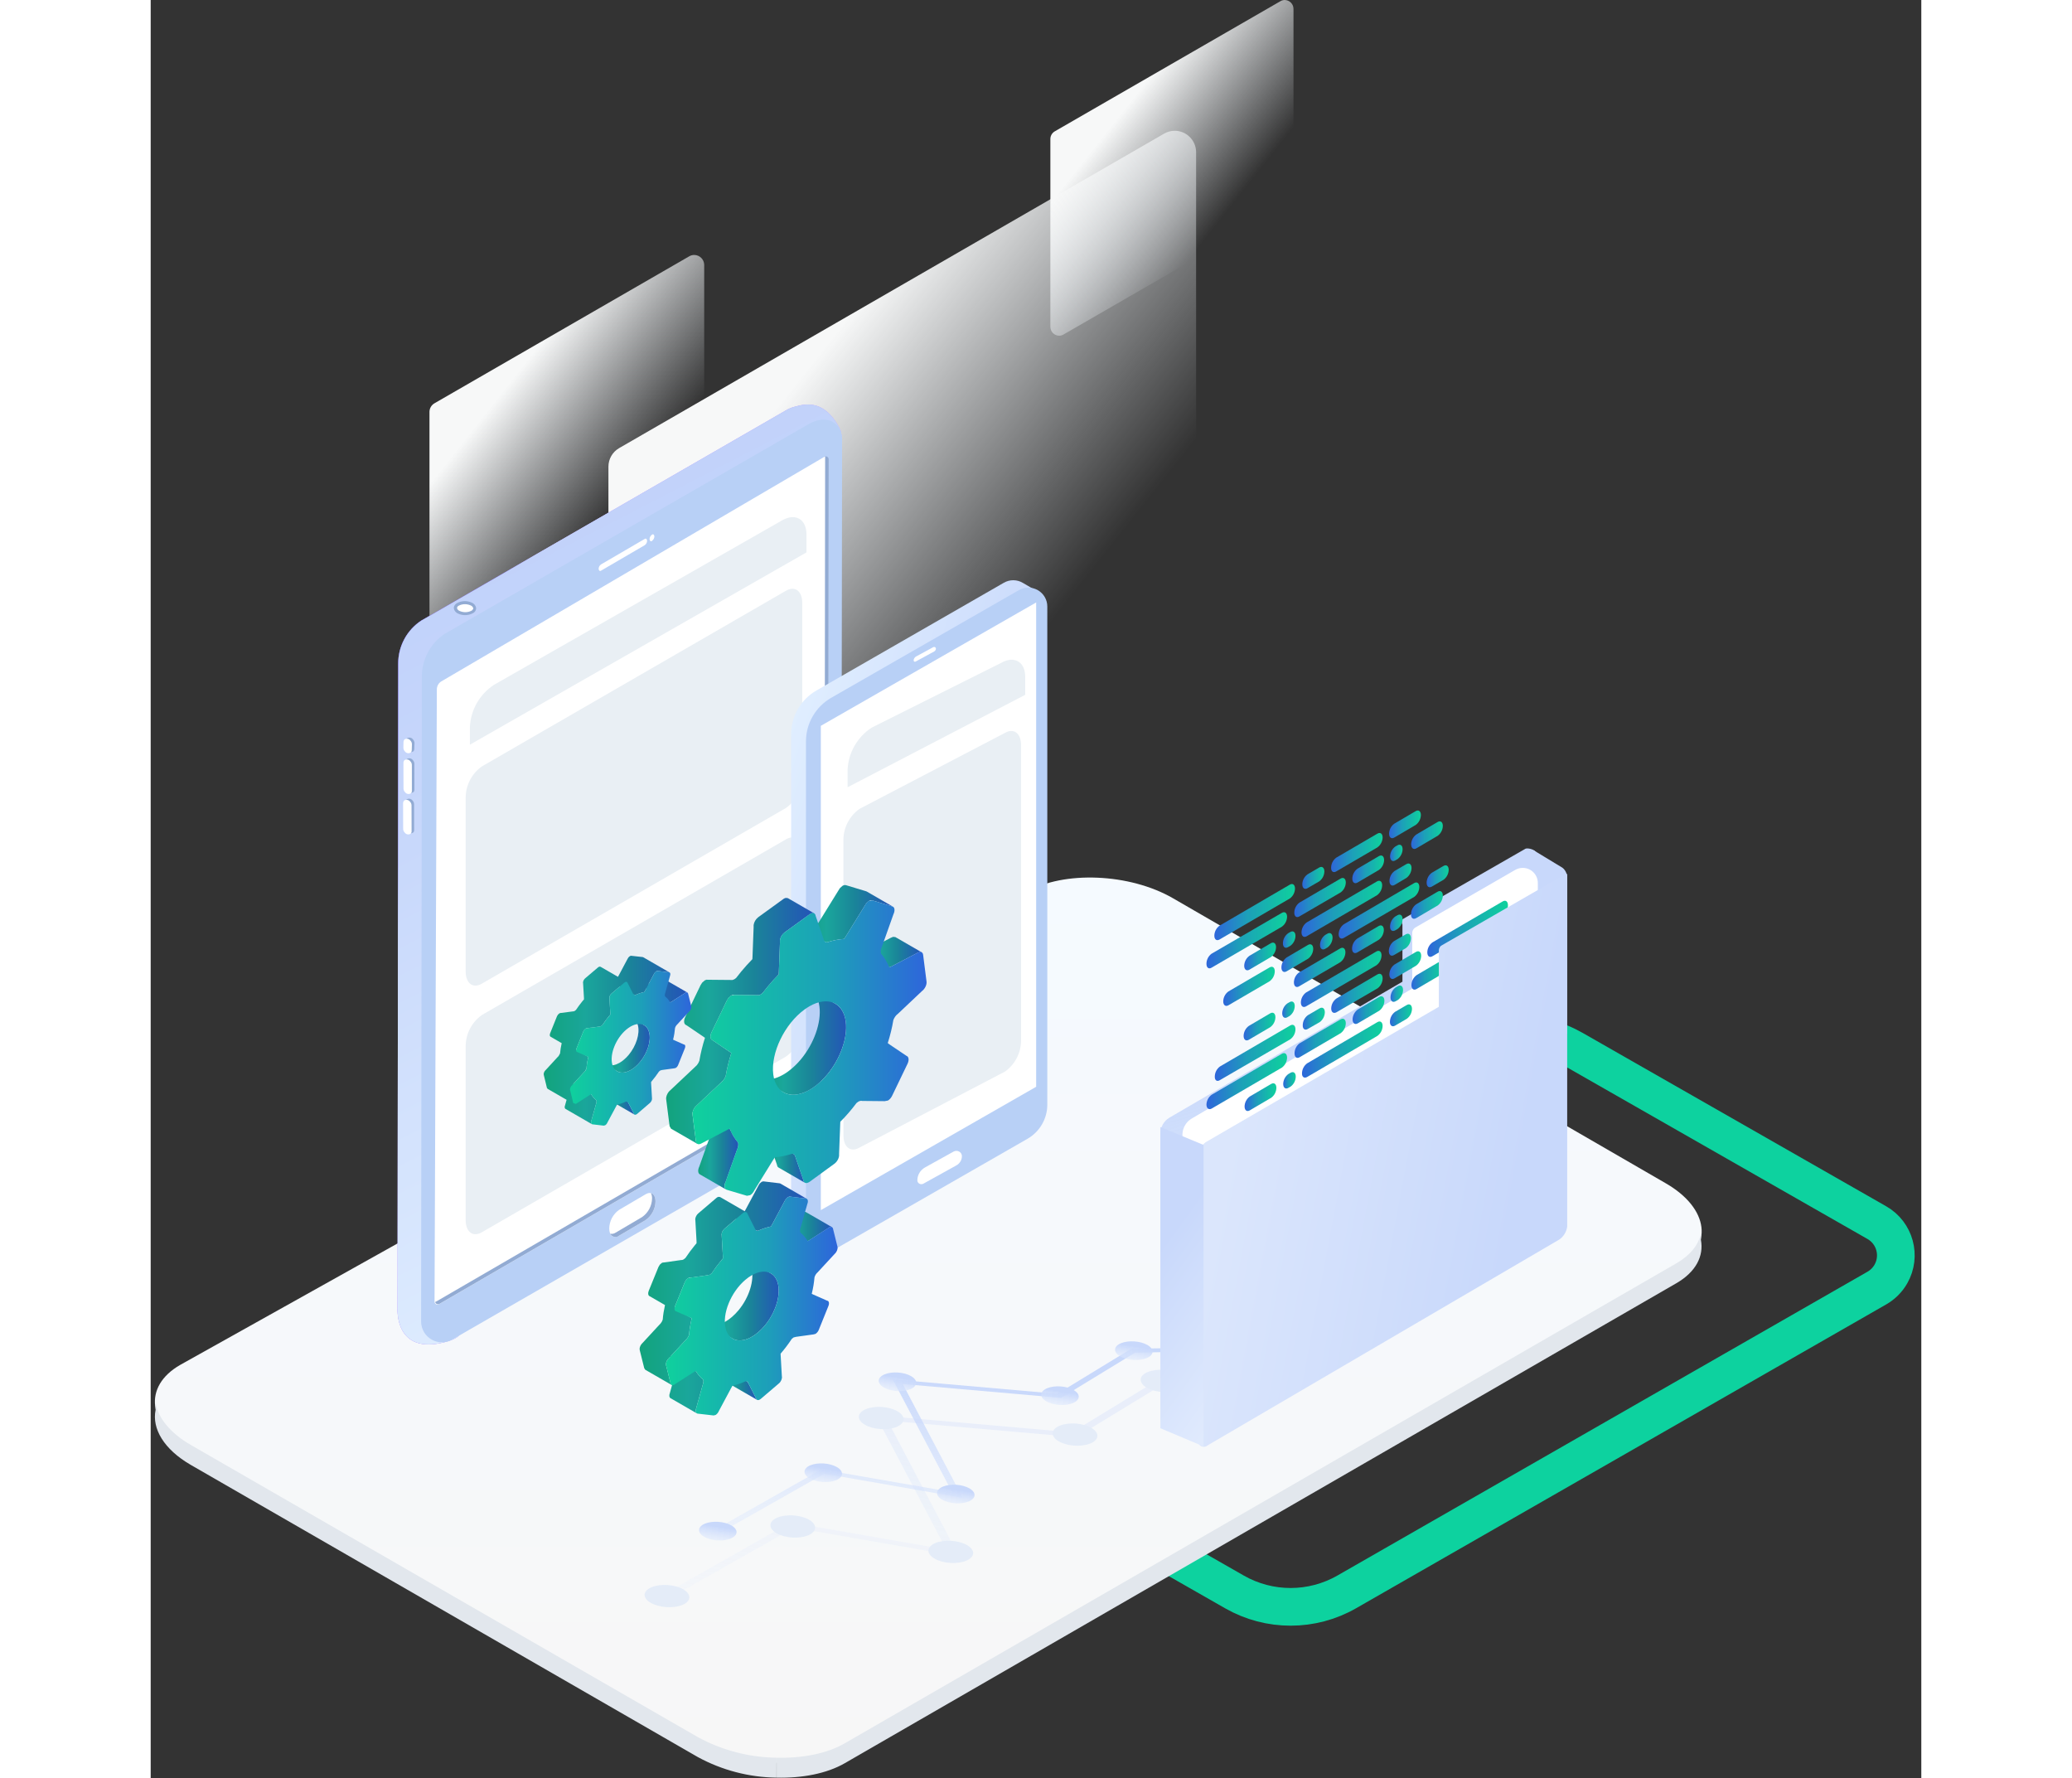 <?xml version="1.0" encoding="UTF-8"?>
<svg width="275px" height="236px" viewBox="0 0 235 236" version="1.1" xmlns="http://www.w3.org/2000/svg" xmlns:xlink="http://www.w3.org/1999/xlink">
    <rect x="0" y="0" width="235" height="236" fill="#333333" stroke="none"/>
    <!-- Generator: sketchtool 52.2 (67145) - http://www.bohemiancoding.com/sketch -->
    <title>BD76F08E-C071-49DC-B62E-4536B72B26DF</title>
    <desc>Created with sketchtool.</desc>
    <defs>
        <linearGradient x1="50%" y1="0%" x2="50%" y2="100%" id="linearGradient-1">
            <stop stop-color="#F5FAFF" offset="0%"></stop>
            <stop stop-color="#F7F7F7" offset="100%"></stop>
        </linearGradient>
        <linearGradient x1="65.948%" y1="69.123%" x2="31.553%" y2="31.632%" id="linearGradient-2">
            <stop stop-color="#F5FAFF" stop-opacity="0" offset="0%"></stop>
            <stop stop-color="#F7F8F8" offset="100%"></stop>
        </linearGradient>
        <linearGradient x1="43.254%" y1="49.995%" x2="37.194%" y2="49.995%" id="linearGradient-3">
            <stop stop-color="#A688FF" offset="0%"></stop>
            <stop stop-color="#C0ABFF" offset="100%"></stop>
        </linearGradient>
        <linearGradient x1="60.668%" y1="80.678%" x2="59.415%" y2="76.813%" id="linearGradient-4">
            <stop stop-color="#3300BF" offset="0%"></stop>
            <stop stop-color="#C0ABFF" offset="100%"></stop>
        </linearGradient>
        <linearGradient x1="90.822%" y1="-6.212%" x2="-9.034%" y2="80.325%" id="linearGradient-5">
            <stop stop-color="#E4F2FF" offset="0%"></stop>
            <stop stop-color="#E1EFFF" offset="6%"></stop>
            <stop stop-color="#C7D7FB" offset="65%"></stop>
            <stop stop-color="#BDCEFA" offset="100%"></stop>
        </linearGradient>
        <linearGradient x1="48%" y1="100%" x2="48%" y2="0%" id="linearGradient-6">
            <stop stop-color="#F47F31" offset="0%"></stop>
            <stop stop-color="#EDBB33" offset="59%"></stop>
            <stop stop-color="#E8E834" offset="100%"></stop>
        </linearGradient>
        <linearGradient x1="0%" y1="50%" x2="100%" y2="50%" id="linearGradient-7">
            <stop stop-color="#F47F31" offset="0%"></stop>
            <stop stop-color="#EDBB33" offset="59%"></stop>
            <stop stop-color="#E8E834" offset="100%"></stop>
        </linearGradient>
        <linearGradient x1="100%" y1="50%" x2="0%" y2="50%" id="linearGradient-8">
            <stop stop-color="#2453B8" offset="0%"></stop>
            <stop stop-color="#1A8499" offset="40.681%"></stop>
            <stop stop-color="#1AA69B" offset="70.672%"></stop>
            <stop stop-color="#12A37C" offset="100%"></stop>
        </linearGradient>
        <linearGradient x1="100%" y1="50%" x2="0%" y2="50%" id="linearGradient-9">
            <stop stop-color="#2E65DB" offset="0%"></stop>
            <stop stop-color="#1D9FB9" offset="40.681%"></stop>
            <stop stop-color="#15B8AB" offset="70.672%"></stop>
            <stop stop-color="#0FD19D" offset="100%"></stop>
        </linearGradient>
        <linearGradient x1="-7.749%" y1="164.832%" x2="18.775%" y2="22.485%" id="linearGradient-10">
            <stop stop-color="#F5FAFF" stop-opacity="0" offset="0%"></stop>
            <stop stop-color="#C8D8FB" offset="100%"></stop>
        </linearGradient>
        <linearGradient x1="91.534%" y1="48.731%" x2="17.737%" y2="70.305%" id="linearGradient-11">
            <stop stop-color="#DBE6FC" offset="0%"></stop>
            <stop stop-color="#C8D8FB" offset="100%"></stop>
        </linearGradient>
        <linearGradient x1="-7.749%" y1="164.832%" x2="18.775%" y2="22.485%" id="linearGradient-12">
            <stop stop-color="#F5FAFF" offset="0%"></stop>
            <stop stop-color="#C8D8FB" offset="100%"></stop>
        </linearGradient>
    </defs>
    <g id="Page-1" stroke="none" stroke-width="1" fill="none" fill-rule="evenodd">
        <g id="Homepage-MVP-EXTENDED" transform="translate(-565, -618)">
            <g id="mobile-development" transform="translate(558, 618)">
                <g id="shape" transform="translate(103, 135)" fill-rule="nonzero" stroke="#0DD29F" stroke-width="5">
                    <path d="M133.105,44.596 L62.748,4.268 C58.135,1.624 52.466,1.619 47.849,4.257 L7.589,27.251 C5.191,28.621 4.358,31.675 5.727,34.073 C6.169,34.847 6.81,35.488 7.583,35.931 L77.941,76.251 C82.554,78.894 88.22,78.898 92.837,76.263 L133.097,53.276 C135.495,51.907 136.33,48.853 134.96,46.455 C134.518,45.681 133.878,45.039 133.105,44.596 Z" id="Shape-Copy" transform="translate(70.344, 40.258) scale(-1, 1) translate(-70.344, -40.258) "></path>
                </g>
                <g id="podkladka" transform="translate(7, 116)" fill-rule="nonzero">
                    <path d="M202.496,52.307 L92.118,116.002 C87.147,118.879 78.375,118.514 72.632,115.194 L5.312,76.402 C-0.431,73.082 -1.058,67.991 3.913,65.131 L116.194,2.394 C121.165,-0.482 129.937,-0.118 135.68,3.202 L201.096,41.036 C206.84,44.361 207.467,49.43 202.496,52.307 Z" id="Shape" fill="url(#linearGradient-1)"></path>
                    <path d="M205.75,48.542 C206.147,50.684 205.089,52.787 202.492,54.29 L92.114,117.991 C89.724,119.37 86.432,119.987 83.073,119.903 L83.073,117.258 C86.46,117.342 89.729,116.731 92.119,115.346 L202.492,51.65 C204.373,50.563 205.447,49.166 205.755,47.664 L205.75,48.542 Z M72.633,114.533 C75.839,116.276 79.42,117.211 83.068,117.258 L83.062,119.903 C79.415,119.856 75.834,118.921 72.628,117.178 L5.314,78.396 C1.737,76.322 0.147,73.58 0.651,71.107 L0.656,70.228 C1.015,72.179 2.577,74.164 5.314,75.746 L72.633,114.533 Z" id="Combined-Shape" fill="#E2E7ED"></path>
                </g>
                <g id="BG" transform="translate(44, 0)" fill="url(#linearGradient-2)" fill-rule="nonzero">
                    <path d="M1.33,84.081 C0.594,84.078 -6.48952689e-06,83.481 0,82.747 L0,54.641 C0.01,54.178 0.261,53.753 0.662,53.52 L34.478,34.013 C34.678,33.896 34.907,33.834 35.14,33.834 C35.857,33.84 36.442,34.412 36.463,35.129 L36.463,63.24 C36.454,63.703 36.203,64.128 35.801,64.361 L1.991,83.896 C1.791,84.015 1.563,84.079 1.33,84.081 Z" id="Shape"></path>
                    <path d="M26.596,124.888 C25.026,124.885 23.755,123.614 23.752,122.046 L23.752,61.923 C23.753,60.91 24.294,59.975 25.171,59.467 L97.492,17.741 C97.921,17.489 98.408,17.356 98.906,17.354 C100.469,17.357 101.737,18.618 101.75,20.179 L101.75,80.32 C101.748,81.332 101.208,82.267 100.33,82.775 L28.01,124.501 C27.581,124.753 27.093,124.886 26.596,124.888 Z" id="Shape"></path>
                    <path d="M83.585,44.552 C82.936,44.549 82.41,44.023 82.407,43.374 L82.407,18.464 C82.401,18.049 82.614,17.661 82.968,17.444 L112.936,0.163 C113.106,0.061 113.299,0.006 113.497,0 C114.146,0.003 114.672,0.528 114.675,1.177 L114.675,26.087 C114.681,26.503 114.468,26.89 114.114,27.108 L84.146,44.395 C83.976,44.494 83.783,44.548 83.585,44.552 Z" id="Shape"></path>
                </g>
                <g id="tablet" transform="translate(0, 37)" fill-rule="nonzero">
                    <g id="_9" transform="translate(68.943, 79.432) rotate(-240) translate(-68.943, -79.432) translate(1.443, 38.932)">
                        <g transform="translate(0, 0)">
                            <g id="_grupa_5">
                                <path d="M132.333,29.47 C129.768,26.875 129.684,29.201 130.187,32.017 L83.156,4.79 C81.071,3.745 78.6,3.821 76.583,4.991 L7.587,44.693 C4.791,43.415 2.225,43 1.073,44.875 C-1.018,48.284 0.396,50.135 1.584,51.282 C1.894,51.619 2.258,51.902 2.661,52.12 L2.72,52.156 L51.011,80.087 C53.063,81.112 55.494,81.035 57.477,79.881 L131.609,37.178 C131.609,37.178 137.248,34.441 132.333,29.47 Z" id="_ścieżka_3" fill="url(#linearGradient-3)"></path>
                                <path d="M132.333,29.47 C129.768,26.875 129.684,29.201 130.187,32.017 L83.156,4.79 C81.071,3.745 78.6,3.821 76.583,4.991 L7.587,44.693 C4.791,43.415 2.225,43 1.073,44.875 C-1.018,48.284 0.396,50.135 1.584,51.282 C1.894,51.619 2.258,51.902 2.661,52.12 L2.72,52.156 L51.011,80.087 C53.063,81.112 55.494,81.035 57.477,79.881 L131.609,37.178 C131.609,37.178 137.248,34.441 132.333,29.47 Z" id="_ścieżka_4" fill="url(#linearGradient-4)" opacity="0.8" style="mix-blend-mode: multiply;"></path>
                                <path d="M132.333,29.47 C129.768,26.875 129.684,29.201 130.187,32.017 L83.156,4.79 C81.071,3.745 78.6,3.821 76.583,4.991 L7.587,44.693 C4.791,43.415 2.225,43 1.073,44.875 C-1.018,48.284 0.396,50.135 1.584,51.282 C1.894,51.619 2.258,51.902 2.661,52.12 L2.72,52.156 L51.011,80.087 C53.063,81.112 55.494,81.035 57.477,79.881 L131.609,37.178 C131.609,37.178 137.248,34.441 132.333,29.47 Z" id="_ścieżka_5" fill="url(#linearGradient-5)"></path>
                                <path d="M2.122,43.811 L76.567,0.981 C78.584,-0.19 81.056,-0.265 83.141,0.779 L131.45,28.742 C132.343,29.203 132.915,30.111 132.946,31.114 C132.978,32.117 132.463,33.059 131.601,33.575 L57.418,76.29 C55.435,77.444 53.003,77.521 50.951,76.496 L2.669,48.565 C0.293,47.153 0.432,44.938 2.122,43.811 Z" id="_ścieżka_6" fill="#B8D0F6"></path>
                                <path d="M5.48,44.641 L56.697,73.763 C57.074,73.95 57.521,73.935 57.885,73.723 L128.37,33.381 C128.509,33.313 128.596,33.17 128.592,33.015 C128.588,32.86 128.493,32.722 128.35,32.661 L77.173,3.275 C76.833,3.103 76.429,3.115 76.1,3.306 L5.457,43.981 C5.348,44.058 5.285,44.184 5.29,44.318 C5.295,44.451 5.366,44.572 5.48,44.641 Z" id="_ścieżka_7" fill="#FFFFFF"></path>
                                <path d="M5.405,44.515 L76.052,3.844 C76.382,3.653 76.786,3.641 77.126,3.813 L128.271,33.183 C128.316,33.207 128.356,33.239 128.389,33.278 C128.486,33.187 128.53,33.055 128.508,32.924 C128.485,32.794 128.4,32.683 128.279,32.63 L77.13,3.259 C76.79,3.087 76.386,3.099 76.056,3.291 L5.413,43.961 C5.316,44.026 5.252,44.13 5.239,44.246 C5.226,44.362 5.265,44.478 5.346,44.562 C5.364,44.544 5.384,44.529 5.405,44.515 Z" id="_ścieżka_8" fill="#92ABD3"></path>
                                <g id="_grupa_6" transform="translate(25.343, 58.536)" fill="#FFFFFF">
                                    <path d="M0.499,0.736 L0.467,0.736 C0.297,0.641 0.321,0.471 0.515,0.34 C0.717,0.227 0.961,0.217 1.172,0.312 L1.204,0.312 C1.374,0.407 1.35,0.577 1.156,0.708 C0.954,0.821 0.71,0.831 0.499,0.736 Z" id="_ścieżka_9"></path>
                                    <path d="M7.29,4.62 L1.449,1.281 C1.279,1.187 1.303,1.016 1.497,0.886 C1.699,0.773 1.943,0.763 2.154,0.858 L7.995,4.196 C8.165,4.291 8.141,4.461 7.947,4.592 C7.745,4.705 7.501,4.715 7.29,4.62 Z" id="_ścieżka_10"></path>
                                </g>
                                <g id="_grupa_7" transform="translate(101.372, 13.843)">
                                    <path d="M4.241,4.41 L0.649,2.373 C-0.063,1.958 0.032,1.238 0.859,0.767 C1.715,0.298 2.743,0.26 3.631,0.664 L7.223,2.697 C7.935,3.113 7.84,3.833 7.013,4.303 C6.157,4.773 5.13,4.813 4.241,4.41 Z" id="_ścieżka_11" fill="#FFFFFF"></path>
                                    <path d="M0.733,1.368 C1.589,0.9 2.616,0.862 3.504,1.266 L7.096,3.299 C7.313,3.408 7.478,3.601 7.551,3.833 C7.686,3.645 7.727,3.407 7.662,3.186 C7.597,2.965 7.433,2.786 7.219,2.701 L3.627,0.668 C2.739,0.264 1.711,0.302 0.855,0.771 C0.325,1.076 0.095,1.479 0.19,1.843 C0.332,1.645 0.518,1.483 0.733,1.368 Z" id="_ścieżka_12" fill="#92ABD3"></path>
                                </g>
                                <g id="_grupa_8" transform="translate(64.941, 66.841)">
                                    <g id="_grupa_9" transform="translate(2.376, 2.373)">
                                        <path d="M3.908,0.376 C3.813,0.35 3.711,0.362 3.623,0.407 L0.598,2.163 C0.439,2.26 0.324,2.415 0.277,2.595 C0.156,2.875 0.278,3.202 0.554,3.334 C0.647,3.359 0.746,3.349 0.832,3.306 L0.859,3.306 L3.825,1.582 C4.004,1.49 4.135,1.326 4.186,1.131 C4.317,0.846 4.193,0.508 3.908,0.376 Z" id="_ścieżka_13" fill="#92ABD3"></path>
                                        <path d="M4.209,0.593 C4.114,0.568 4.012,0.579 3.924,0.625 L0.899,2.373 C0.74,2.47 0.625,2.625 0.578,2.804 C0.457,3.085 0.579,3.412 0.855,3.544 C0.948,3.568 1.047,3.559 1.133,3.516 L1.16,3.516 L4.126,1.792 C4.305,1.7 4.436,1.536 4.486,1.341 C4.613,1.058 4.49,0.726 4.209,0.593 Z" id="_ścieżka_14" fill="#FFFFFF"></path>
                                    </g>
                                    <g id="_grupa_10" transform="translate(7.128, 0)">
                                        <path d="M3.821,0.099 C3.726,0.073 3.624,0.085 3.536,0.131 L0.511,1.887 C0.352,1.984 0.237,2.138 0.19,2.318 C0.069,2.599 0.191,2.925 0.467,3.057 C0.56,3.082 0.658,3.072 0.744,3.03 L0.772,3.03 L3.738,1.305 C3.917,1.213 4.048,1.049 4.098,0.854 C4.23,0.569 4.106,0.231 3.821,0.099 Z" id="_ścieżka_15" fill="#92ABD3"></path>
                                        <path d="M4.122,0.316 C4.027,0.291 3.925,0.302 3.837,0.348 L0.812,2.104 C0.653,2.201 0.538,2.356 0.491,2.535 C0.37,2.816 0.492,3.143 0.768,3.275 C0.861,3.299 0.959,3.29 1.045,3.247 L1.073,3.247 L4.039,1.523 C4.218,1.431 4.349,1.267 4.399,1.072 C4.531,0.787 4.407,0.449 4.122,0.316 Z" id="_ścieżka_16" fill="#FFFFFF"></path>
                                    </g>
                                    <g id="_grupa_11" transform="translate(0, 5.142)">
                                        <path d="M1.608,0.328 C1.512,0.303 1.41,0.314 1.323,0.36 L0.586,0.755 C0.427,0.852 0.313,1.007 0.265,1.187 C0.144,1.467 0.266,1.794 0.542,1.926 C0.635,1.951 0.734,1.941 0.82,1.898 L0.847,1.898 L1.525,1.523 C1.704,1.431 1.835,1.267 1.885,1.072 C2.009,0.79 1.886,0.461 1.608,0.328 Z" id="_ścieżka_17" fill="#92ABD3"></path>
                                        <path d="M1.909,0.546 C1.813,0.52 1.711,0.532 1.624,0.577 L0.887,0.973 C0.728,1.07 0.613,1.224 0.566,1.404 C0.445,1.685 0.567,2.012 0.843,2.144 C0.936,2.168 1.035,2.158 1.121,2.116 L1.148,2.116 L1.825,1.74 C2.005,1.648 2.136,1.484 2.186,1.289 C2.31,1.007 2.187,0.678 1.909,0.546 Z" id="_ścieżka_18" fill="#FFFFFF"></path>
                                    </g>
                                </g>
                            </g>
                            <g id="_grupa_12" transform="translate(45.538, 74.356)">
                                <path d="M2.012,1.93 C2.071,2.543 1.723,2.86 1.22,2.638 C0.671,2.318 0.307,1.758 0.238,1.127 C0.178,0.514 0.527,0.198 1.03,0.419 C1.578,0.739 1.942,1.299 2.012,1.93 Z" id="_ścieżka_19" fill="#FFFFFF"></path>
                                <g id="_grupa_13" fill="#92ABD3">
                                    <path d="M1.584,2.907 C1.436,2.915 1.289,2.885 1.156,2.82 C0.541,2.472 0.131,1.849 0.055,1.147 C-0.007,0.819 0.111,0.483 0.364,0.265 C0.59,0.119 0.877,0.108 1.113,0.237 C1.728,0.586 2.137,1.208 2.214,1.91 C2.276,2.238 2.158,2.575 1.905,2.792 C1.811,2.86 1.699,2.899 1.584,2.907 Z M0.713,0.534 C0.67,0.536 0.629,0.55 0.594,0.573 C0.463,0.712 0.41,0.906 0.451,1.092 C0.515,1.651 0.835,2.15 1.319,2.44 C1.427,2.5 1.559,2.5 1.667,2.44 C1.798,2.302 1.851,2.108 1.81,1.922 C1.746,1.363 1.425,0.864 0.942,0.573 C0.869,0.546 0.79,0.537 0.713,0.546 L0.713,0.534 Z" id="_ścieżka_złożona_"></path>
                                </g>
                            </g>
                        </g>
                    </g>
                    <path d="M94.035,36.307 L94.035,33.921 C94.035,31.874 92.547,31.042 90.784,32.065 L52.58,53.87 C50.667,55.121 49.473,57.2 49.366,59.467 L49.366,61.823 L94.035,36.307 Z" id="Shape" fill="#E9EFF4"></path>
                    <path d="M50.94,93.543 C49.765,94.225 48.805,93.483 48.805,91.925 L48.805,68.785 C48.834,67.166 49.628,65.656 50.947,64.712 L91.332,41.386 C92.507,40.71 93.474,41.438 93.474,42.996 L93.474,66.136 C93.446,67.759 92.648,69.272 91.324,70.217 L50.94,93.543 Z" id="Shape" fill="#E9EFF4"></path>
                    <path d="M50.94,126.534 C49.765,127.216 48.805,126.474 48.805,124.916 L48.805,101.776 C48.834,100.157 49.628,98.647 50.947,97.703 L91.332,74.377 C92.507,73.702 93.474,74.429 93.474,75.987 L93.474,99.127 C93.446,100.75 92.648,102.264 91.324,103.208 L50.94,126.534 Z" id="Shape-Copy-10" fill="#E9EFF4"></path>
                </g>
                <g id="telefon" transform="translate(92, 77)" fill-rule="nonzero">
                    <g id="Group-5">
                        <g id="tel-1" transform="translate(17, 44.5) scale(-1, 1) translate(-17, -44.5) ">
                            <g id="Group" transform="translate(23.159, 38.845)">
                                <polygon id="Shape" fill="url(#linearGradient-6)" points="5.893 3.768 6.183 3.588 6.112 5.476 5.822 5.657"></polygon>
                                <polygon id="Shape" fill="url(#linearGradient-7)" points="0.121 0.291 0.414 0.11 6.183 3.588 5.893 3.768"></polygon>
                                <polygon id="Shape" fill="url(#linearGradient-7)" points="5.893 3.768 5.822 5.657 0.049 2.175 0.121 0.291"></polygon>
                            </g>
                            <path d="M30.633,14.627 L5.775,0.338 C4.984,-0.122 4.002,-0.112 3.221,0.365 L0.986,1.667 L1.93,2.422 L2.016,2.422 C2.016,2.457 2.016,2.488 2.016,2.519 L2.016,68.703 C2.015,70.576 3.015,72.307 4.64,73.247 L29.91,87.78 C30.042,87.854 30.18,87.918 30.322,87.97 L29.933,88.496 L30.517,89 L32.616,87.792 C33.474,87.317 34.005,86.414 34,85.436 L34,20.425 C33.998,18.032 32.715,15.822 30.633,14.627 Z" id="Shape" fill="url(#linearGradient-5)"></path>
                            <path d="M3.84382122e-06,69.603 L3.84382122e-06,3.487 C-0.002,2.592 0.478,1.765 1.258,1.318 C2.038,0.871 2.999,0.872 3.778,1.32 L28.664,15.591 C30.75,16.788 32.033,19.001 32.029,21.394 L32.029,86.323 C32.018,87.282 31.497,88.164 30.658,88.642 C29.82,89.119 28.79,89.12 27.951,88.644 L2.637,74.129 C1.009,73.194 0.005,71.47 3.84382122e-06,69.603 Z" id="Shape" fill="#B8D0F6"></path>
                            <polygon id="Shape" fill="#FFFFFF" points="1.478 2.95 30.058 19.32 30.058 83.591 1.478 67.222"></polygon>
                            <g id="Group-18" transform="translate(14.811, 43.013) scale(-1, 1) translate(-14.811, -43.013) translate(2.311, 10.012)" fill="#E9EFF4">
                                <path d="M24.381,5.193 L24.381,2.82 C24.381,0.783 22.903,-0.045 21.151,0.974 L4,9.55 C2.099,10.794 0.912,12.863 0.806,15.117 L0.806,17.461 L24.381,5.193 Z" id="Shape"></path>
                                <path d="M2.377,65.282 C1.209,65.961 0.256,65.223 0.256,63.672 L0.249,24.387 C0.277,22.776 1.067,21.274 2.377,20.335 L21.695,10.245 C22.863,9.574 23.824,10.297 23.824,11.847 L23.831,51.133 C23.803,52.747 23.011,54.253 21.695,55.192 L2.377,65.282 Z" id="Shape"></path>
                            </g>
                            <path d="M11.333,76.429 C11.333,76.933 11.612,77.399 12.067,77.652 L16.444,80.079 C16.609,80.172 16.814,80.173 16.98,80.081 C17.146,79.989 17.248,79.818 17.246,79.634 C17.246,78.925 16.852,78.27 16.212,77.915 L12.433,75.818 C12.206,75.692 11.926,75.692 11.699,75.818 C11.472,75.945 11.333,76.178 11.333,76.429 Z" id="Shape" fill="#FFFFFF"></path>
                            <path d="M14.783,9.069 C14.783,9.228 14.872,9.374 15.018,9.454 L17.481,10.795 C17.534,10.825 17.6,10.825 17.653,10.796 C17.707,10.768 17.74,10.714 17.739,10.656 C17.739,10.432 17.612,10.225 17.405,10.114 L15.128,8.877 C15.056,8.84 14.968,8.842 14.898,8.882 C14.827,8.921 14.784,8.992 14.783,9.069 Z" id="Shape" fill="#FFFFFF"></path>
                        </g>
                    </g>
                </g>
                <g id="settings" transform="translate(59, 117)">
                    <g id="Group-15" transform="translate(12.496, 39.761)">
                        <polyline id="Fill-2190" fill="url(#linearGradient-8)" points="14.835 26.813 14.675 26.581 11.179 24.564 11.339 24.794 12.35 26.786 12.49 26.988 15.986 29.007 15.846 28.804 14.835 26.813"></polyline>
                        <polyline id="Fill-2191" fill="url(#linearGradient-8)" points="22.427 4.069 22.211 4.042 22.05 4.106 21.929 4.19 19.469 5.768 19.216 5.925 22.712 7.944 22.965 7.787 25.425 6.207 25.546 6.123 25.707 6.059 25.924 6.086 22.427 4.069"></polyline>
                        <path d="M17.816,12.23 L14.32,10.211 C14.761,10.466 15.094,10.925 15.257,11.576 C15.648,13.181 14.905,15.446 13.537,17.1 C13.262,17.433 12.962,17.74 12.643,18.013 C12.357,18.257 12.07,18.46 11.788,18.623 C11.418,18.835 11.057,18.976 10.712,19.047 C10.161,19.163 9.657,19.099 9.249,18.864 L12.745,20.883 C13.153,21.118 13.657,21.18 14.21,21.066 C14.553,20.993 14.914,20.852 15.284,20.64 C15.566,20.48 15.853,20.276 16.139,20.03 C16.458,19.757 16.758,19.45 17.033,19.119 C18.401,17.463 19.144,15.2 18.753,13.595 C18.59,12.942 18.257,12.485 17.816,12.23" id="Fill-2192" fill="url(#linearGradient-8)"></path>
                        <path d="M7.841,25.176 L4.496,23.244 L6.529,21.04 L6.685,20.877 C6.811,20.726 6.908,20.547 6.96,20.369 C7.012,19.664 7.136,18.93 7.313,18.175 L5.051,16.87 L5.099,16.561 L6.39,13.395 L6.583,13.072 L6.829,12.858 L6.976,12.799 L7.098,12.796 L9.412,12.469 L9.545,12.464 L9.732,12.391 L9.973,12.198 C10.362,11.61 10.784,11.039 11.23,10.499 L11.447,10.242 L11.447,9.953 L11.291,7.229 C11.228,7.001 11.335,6.667 11.54,6.419 L11.668,6.287 L13.192,4.987 L15.878,6.539 L16.088,6.576 C16.677,6.311 17.268,6.118 17.825,6.002 L17.832,6 L18.001,5.699 L19.631,2.651 L19.823,2.322 L20.073,2.107 L20.236,2.041 L20.347,2.035 L22.473,2.287 L22.572,2.321 L19.076,0.302 L18.977,0.27 L16.851,0.016 L16.74,0.023 L16.577,0.088 L16.327,0.303 L16.135,0.633 L14.505,3.68 L14.339,3.976 L11.075,2.091 L10.861,2.064 L10.703,2.126 L10.589,2.208 L8.172,4.27 L8.044,4.4 C7.84,4.65 7.732,4.984 7.795,5.21 L7.949,7.934 L7.951,8.223 L7.734,8.481 C7.288,9.022 6.866,9.591 6.477,10.179 L6.234,10.372 L6.048,10.447 L5.916,10.452 L3.602,10.779 L3.48,10.782 L3.333,10.841 L3.087,11.055 L2.895,11.376 L1.604,14.544 C1.478,14.859 1.521,15.132 1.684,15.227 L3.764,16.427 C3.618,17.085 3.509,17.731 3.464,18.352 C3.412,18.53 3.315,18.708 3.189,18.86 L3.033,19.022 L0.787,21.455 L0.663,21.584 C0.462,21.828 0.347,22.16 0.409,22.397 L1.009,24.805 L1.144,25.012 L4.64,27.029 L4.505,26.824 L3.905,24.414 C3.843,24.177 3.959,23.845 4.16,23.603 L4.284,23.474 L4.448,23.298 C4.703,23.681 4.992,24.027 5.322,24.3 C5.396,24.45 5.385,24.696 5.281,24.962 L4.412,28.092 C4.286,28.404 4.324,28.684 4.493,28.782 L7.989,30.799 C7.82,30.703 7.782,30.421 7.908,30.109 L8.777,26.981 C8.883,26.715 8.892,26.467 8.818,26.317 C8.446,26.01 8.118,25.62 7.841,25.176" id="Fill-2193" fill="url(#linearGradient-8)"></path>
                        <path d="M16.139,20.03 C18.058,18.398 19.223,15.521 18.753,13.595 C18.344,11.963 16.886,11.553 15.279,12.473 C14.993,12.637 14.704,12.842 14.417,13.088 C12.506,14.715 11.33,17.599 11.811,19.518 C12.212,21.147 13.679,21.56 15.284,20.64 C15.566,20.48 15.853,20.276 16.139,20.03 Z M26.659,8.699 C26.723,8.988 26.555,9.398 26.282,9.639 L24.025,12.081 C23.824,12.255 23.676,12.496 23.605,12.744 C23.542,13.456 23.429,14.185 23.24,14.933 L23.43,15.027 L25.273,15.842 C25.526,15.865 25.601,16.185 25.454,16.547 L24.174,19.72 C24.079,19.955 23.904,20.153 23.73,20.255 L23.456,20.324 L21.152,20.644 L20.83,20.726 L20.592,20.916 C20.139,21.598 19.645,22.256 19.107,22.878 L19.119,23.162 L19.274,25.884 C19.338,26.162 19.17,26.583 18.897,26.813 L16.48,28.875 L16.347,28.971 C16.113,29.105 15.909,29.043 15.846,28.804 L14.835,26.813 C14.783,26.613 14.645,26.524 14.465,26.542 C13.873,26.81 13.293,26.999 12.732,27.114 L12.553,27.421 L10.922,30.469 C10.826,30.708 10.653,30.912 10.477,31.013 L10.217,31.079 L8.08,30.832 C7.836,30.79 7.761,30.471 7.908,30.109 L8.777,26.981 C8.883,26.715 8.892,26.467 8.818,26.317 C8.446,26.01 8.118,25.62 7.841,25.176 L7.599,25.315 L5.128,26.9 L4.999,26.995 C4.769,27.125 4.559,27.066 4.505,26.824 L3.905,24.416 C3.83,24.132 4.01,23.717 4.284,23.474 L6.529,21.04 C6.73,20.865 6.888,20.617 6.96,20.369 C7.012,19.664 7.136,18.93 7.313,18.175 L7.134,18.086 L5.281,17.278 C5.038,17.248 4.952,16.936 5.099,16.561 L6.39,13.395 C6.487,13.158 6.654,12.958 6.829,12.858 L7.098,12.796 L9.412,12.469 L9.732,12.391 L9.973,12.198 C10.425,11.515 10.921,10.857 11.447,10.242 L11.447,9.953 L11.291,7.229 C11.215,6.958 11.384,6.535 11.668,6.287 L14.084,4.227 L14.199,4.145 C14.435,4.012 14.654,4.067 14.708,4.315 L15.718,6.307 C15.772,6.505 15.909,6.596 16.088,6.576 C16.681,6.311 17.272,6.116 17.832,6 L18.001,5.699 L19.631,2.651 C19.728,2.406 19.897,2.207 20.073,2.107 L20.347,2.034 L22.475,2.287 C22.718,2.317 22.804,2.642 22.657,3.004 L21.777,6.139 C21.673,6.405 21.662,6.641 21.737,6.803 C22.107,7.108 22.436,7.488 22.712,7.944 L22.965,7.787 L25.425,6.207 L25.546,6.123 C25.784,5.986 25.996,6.045 26.059,6.279 L26.659,8.699 Z" id="Fill-2194" fill="url(#linearGradient-9)" fill-rule="nonzero"></path>
                    </g>
                    <path d="M24.855,32.794 L21.359,30.777 C21.646,31.481 22.018,32.088 22.454,32.6 C22.528,32.846 22.487,33.195 22.329,33.527 L20.808,37.815 C20.596,38.257 20.625,38.692 20.874,38.837 L24.37,40.856 C24.121,40.711 24.094,40.274 24.304,39.834 L25.825,35.546 C25.983,35.214 26.024,34.865 25.95,34.617 C25.514,34.107 25.142,33.498 24.855,32.794" id="Fill-2199" fill="url(#linearGradient-8)"></path>
                    <g id="Group-14" transform="translate(15.904, 0)">
                        <path d="M22.978,16.208 L19.482,14.189 C20.202,14.605 20.703,15.415 20.854,16.574 C21.127,18.741 20.104,21.511 18.41,23.557 C17.897,24.177 17.32,24.732 16.701,25.183 C16.482,25.344 16.263,25.487 16.046,25.61 C15.539,25.9 15.045,26.093 14.58,26.189 C13.828,26.348 13.149,26.259 12.598,25.94 L16.094,27.959 C16.645,28.276 17.326,28.365 18.076,28.208 C18.543,28.11 19.035,27.919 19.542,27.629 C19.759,27.504 19.978,27.363 20.197,27.202 C20.816,26.751 21.393,26.196 21.906,25.574 C23.6,23.528 24.623,20.76 24.35,18.593 C24.199,17.432 23.698,16.624 22.978,16.208" id="Fill-2198" fill="url(#linearGradient-8)"></path>
                        <polyline id="Fill-2196" fill="url(#linearGradient-8)" points="30.931 7.356 30.633 7.322 30.324 7.451 26.885 9.245 26.627 9.352 30.123 11.371 30.381 11.264 33.82 9.468 34.129 9.341 34.427 9.374 30.931 7.356"></polyline>
                        <path d="M17.676,36.566 C17.645,36.368 17.557,36.233 17.434,36.161 L13.938,34.144 C14.062,34.215 14.149,34.351 14.18,34.547 L15.225,37.594 C15.245,37.756 15.311,37.872 15.415,37.932 L18.911,39.95 C18.807,39.891 18.743,39.775 18.721,39.613 L17.676,36.566" id="Fill-2197" fill="url(#linearGradient-8)"></path>
                        <path d="M18.339,6.044 L18.146,5.986 L21.642,8.004 L21.835,8.063 C22.206,7.938 22.569,7.841 22.923,7.767 C23.336,7.681 23.736,7.627 24.127,7.604 L24.391,7.199 L26.864,3.199 L27.081,2.86 L27.426,2.558 L27.64,2.475 L27.846,2.478 L30.534,3.29 L30.617,3.324 L27.121,1.306 L27.038,1.272 L24.35,0.461 L24.144,0.456 L23.93,0.541 L23.585,0.841 L23.368,1.18 L20.895,5.182 L20.631,5.585 C20.24,5.61 19.838,5.664 19.427,5.749 C19.073,5.822 18.71,5.92 18.339,6.044" id="Fill-2200" fill="url(#linearGradient-8)"></path>
                        <path d="M13.058,14.97 L13.298,14.792 C13.512,14.51 13.731,14.234 13.957,13.961 C14.433,13.385 14.934,12.828 15.449,12.304 L15.469,11.906 L15.616,7.995 C15.575,7.684 15.728,7.274 15.976,6.976 L16.216,6.746 L19.561,4.321 L19.66,4.256 L19.876,4.171 L20.157,4.206 L16.661,2.187 L16.38,2.154 L16.164,2.237 L16.065,2.303 L12.72,4.727 L12.48,4.959 C12.232,5.257 12.079,5.665 12.121,5.978 L11.973,9.887 L11.954,10.285 C11.438,10.811 10.937,11.366 10.461,11.942 C10.235,12.215 10.016,12.493 9.802,12.773 L9.56,12.953 L9.307,13.053 L9.054,13.046 L6.071,13.019 L5.852,13.014 L5.635,13.099 L5.294,13.396 L5.078,13.733 L3.04,17.969 C2.819,18.425 2.854,18.857 3.096,18.996 L3.281,19.103 L5.437,20.564 L5.66,20.726 C5.335,21.745 5.084,22.77 4.917,23.771 C4.845,23.978 4.728,24.181 4.585,24.356 L4.295,24.634 L1.112,27.632 L0.869,27.862 C0.624,28.16 0.471,28.569 0.512,28.881 L0.966,32.446 L1.155,32.78 L4.653,34.797 L4.462,34.463 L4.008,30.898 C3.967,30.588 4.119,30.179 4.365,29.88 L4.608,29.649 L7.791,26.653 L8.08,26.373 C8.226,26.2 8.343,25.995 8.414,25.79 C8.58,24.789 8.831,23.764 9.156,22.745 L8.933,22.583 L6.666,21.045 L6.57,20.99 C6.353,20.835 6.324,20.426 6.536,19.986 L8.576,15.752 L8.79,15.415 L9.133,15.117 L9.348,15.031 L9.567,15.036 L12.55,15.065 L12.803,15.07 L13.058,14.97" id="Fill-2201" fill="url(#linearGradient-8)"></path>
                        <path d="M20.197,27.202 C22.856,25.267 24.707,21.418 24.35,18.593 C24.013,15.996 21.928,15.163 19.533,16.536 C19.317,16.661 19.098,16.804 18.877,16.963 C16.218,18.898 14.369,22.749 14.726,25.585 C15.063,28.171 17.148,29.002 19.542,27.629 C19.759,27.504 19.978,27.363 20.197,27.202 Z M35.068,13.267 C35.122,13.67 34.849,14.237 34.468,14.516 L31.283,17.525 C31.008,17.719 30.776,18.045 30.662,18.377 C30.496,19.378 30.245,20.402 29.92,21.422 L30.143,21.595 L32.41,23.12 C32.716,23.221 32.782,23.678 32.54,24.179 L30.5,28.415 C30.365,28.697 30.157,28.927 29.943,29.048 L29.509,29.129 L26.526,29.1 C26.374,29.056 26.196,29.093 26.018,29.195 L25.776,29.373 C25.113,30.261 24.386,31.101 23.626,31.863 L23.607,32.261 L23.46,36.17 C23.513,36.586 23.239,37.141 22.86,37.419 L19.515,39.857 C19.068,40.119 18.769,39.993 18.721,39.613 L17.676,36.566 C17.633,36.277 17.462,36.12 17.241,36.104 C16.437,36.37 15.678,36.518 14.947,36.573 L14.685,36.966 L12.21,40.968 C12.076,41.257 11.867,41.485 11.655,41.607 L11.23,41.687 L8.542,40.888 C8.224,40.792 8.17,40.315 8.4,39.834 L9.921,35.546 C10.079,35.214 10.12,34.865 10.047,34.617 C9.61,34.107 9.239,33.498 8.951,32.794 L8.695,32.901 L5.267,34.702 C4.818,34.966 4.513,34.845 4.462,34.463 L4.008,30.898 C3.954,30.495 4.227,29.928 4.608,29.649 L7.791,26.653 C8.066,26.446 8.298,26.122 8.414,25.79 C8.58,24.789 8.831,23.764 9.156,22.745 L8.933,22.583 L6.666,21.045 C6.359,20.956 6.294,20.487 6.536,19.986 L8.576,15.752 C8.711,15.468 8.919,15.24 9.133,15.117 L9.567,15.036 L12.55,15.065 C12.702,15.11 12.878,15.072 13.058,14.97 L13.298,14.792 C13.963,13.916 14.69,13.076 15.449,12.304 L15.469,11.906 L15.616,7.995 C15.563,7.592 15.836,7.025 16.216,6.746 L19.561,4.321 L19.66,4.256 C20.008,4.057 20.305,4.174 20.355,4.554 L21.4,7.599 C21.443,7.888 21.612,8.045 21.835,8.063 C22.637,7.795 23.398,7.649 24.127,7.604 L24.391,7.199 L26.864,3.199 C27.002,2.912 27.212,2.681 27.426,2.558 L27.846,2.478 L30.534,3.29 C30.852,3.374 30.906,3.85 30.674,4.331 L29.153,8.621 C28.995,8.963 28.954,9.302 29.029,9.548 C29.464,10.058 29.836,10.667 30.123,11.371 L30.381,11.264 L33.82,9.468 C34.258,9.209 34.563,9.322 34.614,9.702 L35.068,13.267 Z" id="Fill-2202" fill="url(#linearGradient-9)" fill-rule="nonzero"></path>
                    </g>
                    <g id="Group-12" transform="translate(0, 9.52)">
                        <polyline id="Fill-2185" fill="url(#linearGradient-8)" points="11.392 19.838 11.281 19.672 7.785 17.654 7.896 17.818 8.618 19.226 8.713 19.372 12.209 21.389 12.114 21.245 11.392 19.838"></polyline>
                        <path d="M15.734,3.173 L15.585,3.156 L15.475,3.198 L15.382,3.264 L14.055,4.119 L14.779,2.758 L14.91,2.544 L15.093,2.383 L15.206,2.339 L15.285,2.335 L16.799,2.506 L16.865,2.528 L13.369,0.51 L13.303,0.487 L11.789,0.318 L11.71,0.321 L11.597,0.366 L11.414,0.525 L11.283,0.741 L10.137,2.895 L10.013,3.106 L7.71,1.777 L7.562,1.757 L7.456,1.8 L7.363,1.866 L5.655,3.316 L5.567,3.407 C5.422,3.582 5.347,3.819 5.391,3.987 L5.503,5.902 L5.505,6.106 L5.296,6.35 C4.996,6.714 4.716,7.097 4.451,7.495 L4.276,7.638 L4.145,7.689 L4.059,7.695 L2.432,7.905 L2.366,7.911 L2.244,7.959 L2.057,8.121 L1.926,8.34 L1.023,10.584 C0.933,10.8 0.958,10.994 1.075,11.06 L2.549,11.913 C2.449,12.373 2.366,12.83 2.332,13.274 L2.143,13.618 L2.027,13.738 L0.434,15.471 L0.342,15.564 C0.206,15.728 0.127,15.964 0.172,16.129 L0.588,17.845 L0.685,17.977 L3.199,19.429 L2.996,20.159 C2.906,20.374 2.941,20.572 3.057,20.64 L6.553,22.659 C6.437,22.591 6.402,22.393 6.492,22.176 L7.11,19.962 C7.183,19.777 7.192,19.602 7.14,19.488 C6.875,19.277 6.641,19.001 6.451,18.687 L4.084,17.323 L5.523,15.757 L5.639,15.637 L5.828,15.291 C5.867,14.785 5.952,14.267 6.077,13.736 L4.481,12.815 L4.519,12.601 L5.422,10.358 L5.553,10.138 L5.74,9.976 L5.862,9.93 L5.928,9.922 L7.555,9.714 L7.641,9.708 L7.772,9.657 L7.947,9.514 C8.212,9.115 8.492,8.733 8.792,8.369 L9.001,8.125 L8.999,7.92 L8.889,6.004 C8.843,5.836 8.918,5.601 9.063,5.426 L9.151,5.335 L10.232,4.417 L12.136,5.515 L12.281,5.542 C12.696,5.353 13.102,5.214 13.486,5.134 L13.507,5.13 L13.633,4.912 L13.766,4.663 L16.959,6.505 L17.138,6.403 L18.88,5.283 L18.971,5.217 L19.081,5.173 L19.23,5.192 L15.734,3.173" id="Fill-2186" fill="url(#linearGradient-8)"></path>
                        <path d="M12.007,8.581 C12.32,8.763 12.555,9.085 12.666,9.547 C12.952,10.671 12.422,12.28 11.456,13.45 C11.264,13.682 11.054,13.898 10.829,14.088 C10.625,14.263 10.42,14.41 10.219,14.525 C9.957,14.675 9.7,14.775 9.458,14.825 C9.068,14.907 8.712,14.863 8.425,14.697 L9.915,15.651 C10.202,15.817 10.557,15.864 10.947,15.782 C11.189,15.73 11.446,15.63 11.708,15.48 C11.909,15.364 12.114,15.22 12.319,15.045 C12.543,14.854 12.753,14.638 12.945,14.405 C13.913,13.236 14.443,11.628 14.157,10.502 C14.044,10.04 13.809,9.717 13.497,9.537 L12.007,8.581 Z" id="Fill-2187" fill="url(#linearGradient-8)"></path>
                        <path d="M12.319,15.045 C13.669,13.896 14.499,11.851 14.157,10.502 C13.874,9.346 12.831,9.057 11.692,9.71 C11.496,9.823 11.297,9.962 11.1,10.131 C9.749,11.292 8.92,13.324 9.252,14.692 C9.543,15.837 10.572,16.133 11.708,15.48 C11.909,15.364 12.114,15.22 12.319,15.045 Z M19.751,7.04 C19.794,7.245 19.679,7.541 19.478,7.704 L17.887,9.425 C17.749,9.552 17.644,9.721 17.592,9.896 C17.551,10.402 17.467,10.921 17.332,11.446 L17.468,11.512 L18.772,12.091 C18.952,12.097 19.005,12.332 18.9,12.585 L17.996,14.829 C17.928,14.995 17.806,15.134 17.682,15.204 L17.49,15.252 L15.863,15.475 L15.644,15.532 L15.461,15.68 C15.145,16.151 14.788,16.622 14.418,17.062 L14.42,17.255 L14.531,19.183 C14.574,19.388 14.457,19.684 14.258,19.846 L12.559,21.304 L12.477,21.361 C12.306,21.459 12.152,21.421 12.114,21.245 L11.392,19.838 L11.137,19.645 C10.715,19.839 10.302,19.978 9.902,20.064 L9.785,20.274 L8.629,22.424 C8.561,22.597 8.44,22.738 8.316,22.809 L8.123,22.859 L6.62,22.682 C6.451,22.657 6.386,22.429 6.492,22.176 L7.11,19.962 C7.183,19.777 7.192,19.602 7.14,19.488 C6.875,19.277 6.641,19.001 6.451,18.687 L6.271,18.791 L4.53,19.911 L4.44,19.975 L4.084,19.862 L3.668,18.147 C3.614,17.949 3.74,17.647 3.93,17.49 L5.523,15.757 C5.659,15.641 5.774,15.466 5.828,15.291 C5.867,14.785 5.952,14.267 6.077,13.736 L5.95,13.677 L4.637,13.101 C4.467,13.078 4.415,12.855 4.519,12.601 L5.422,10.358 C5.492,10.188 5.614,10.049 5.74,9.976 L5.928,9.922 L7.555,9.714 L7.772,9.657 L7.947,9.514 C8.273,9.024 8.62,8.56 9.001,8.125 L8.999,7.92 L8.889,6.004 C8.835,5.806 8.95,5.51 9.151,5.335 L10.859,3.883 L10.952,3.817 C11.116,3.723 11.259,3.773 11.304,3.931 L12.017,5.344 L12.281,5.544 C12.703,5.349 13.116,5.208 13.507,5.13 L13.633,4.912 L14.779,2.758 C14.849,2.594 14.971,2.455 15.093,2.383 L15.285,2.335 L16.799,2.506 C16.968,2.529 17.021,2.752 16.915,3.018 L16.3,5.23 C16.226,5.417 16.226,5.587 16.269,5.706 C16.533,5.917 16.766,6.181 16.959,6.505 L17.138,6.403 L18.88,5.283 L18.971,5.217 C19.138,5.121 19.287,5.167 19.323,5.33 L19.751,7.04 Z" id="Fill-2188" fill="url(#linearGradient-9)" fill-rule="nonzero"></path>
                    </g>
                </g>
                <g id="chart" transform="translate(71, 172)">
                    <g id="Group-92" transform="translate(49.821, 19.623) rotate(4) translate(-49.821, -19.623) translate(9.321, 3.623)" fill="url(#linearGradient-10)" fill-rule="nonzero">
                        <polygon id="Fill-231" points="80.184 0.084 55.887 2.264 46.54 8.902 24.599 8.516 33.504 22.895 15.995 21.091 2.437 30.074 3.244 30.371 16.418 21.643 34.965 23.554 25.975 9.039 47.053 9.409 56.439 2.743 80.257 0.58"></polygon>
                        <path d="M54.493,3.358 C55.466,3.839 57.046,3.839 58.02,3.358 C58.993,2.877 58.993,2.096 58.02,1.616 C57.046,1.134 55.466,1.134 54.493,1.616 C53.519,2.096 53.519,2.877 54.493,3.358" id="Fill-233"></path>
                        <path d="M45.136,10 C46.11,10.48 47.689,10.48 48.662,10 C49.637,9.518 49.637,8.739 48.662,8.257 C47.689,7.776 46.11,7.776 45.136,8.257 C44.162,8.739 44.162,9.518 45.136,10" id="Fill-234"></path>
                        <path d="M23.488,9.666 C24.462,10.147 26.041,10.147 27.015,9.666 C27.989,9.185 27.989,8.404 27.015,7.924 C26.041,7.442 24.462,7.442 23.488,7.924 C22.515,8.404 22.514,9.184 23.488,9.666" id="Fill-235"></path>
                        <path d="M32.254,23.985 C33.227,24.466 34.806,24.466 35.78,23.985 C36.754,23.504 36.754,22.724 35.78,22.243 C34.806,21.762 33.227,21.762 32.254,22.243 C31.279,22.724 31.279,23.504 32.254,23.985" id="Fill-236"></path>
                        <path d="M14.508,22.391 C15.482,22.872 17.061,22.872 18.034,22.391 C19.008,21.91 19.008,21.13 18.034,20.649 C17.061,20.168 15.482,20.168 14.508,20.649 C13.534,21.13 13.534,21.91 14.508,22.391" id="Fill-237"></path>
                        <path d="M1.082,31.096 C2.056,31.577 3.635,31.577 4.609,31.096 C5.583,30.615 5.583,29.835 4.609,29.353 C3.635,28.873 2.056,28.873 1.082,29.353 C0.108,29.835 0.108,30.615 1.082,31.096" id="Fill-238"></path>
                    </g>
                    <g id="Group-92-Copy" opacity="0.3" transform="translate(43.184, 26.042) rotate(4) translate(-43.184, -26.042) translate(2.184, 7.542)">
                        <polygon id="Fill-231" fill="url(#linearGradient-10)" fill-rule="nonzero" points="80.964 0.618 66.64 1.588 55.495 9.504 29.332 9.043 39.951 26.189 19.072 24.037 2.906 34.749 3.869 35.104 19.577 24.696 41.693 26.975 30.973 9.666 56.107 10.108 67.299 2.159 81.051 1.209"></polygon>
                        <path d="M64.978,2.893 C66.139,3.466 68.023,3.466 69.184,2.893 C70.345,2.319 70.345,1.388 69.184,0.815 C68.023,0.241 66.139,0.241 64.978,0.815 C63.817,1.388 63.817,2.319 64.978,2.893" id="Fill-233" fill="#B8D0F6"></path>
                        <path d="M53.821,10.812 C54.982,11.385 56.865,11.385 58.026,10.812 C59.188,10.238 59.188,9.308 58.026,8.735 C56.865,8.161 54.982,8.161 53.821,8.735 C52.66,9.308 52.66,10.238 53.821,10.812" id="Fill-234" fill="#B8D0F6"></path>
                        <path d="M28.008,10.414 C29.169,10.988 31.052,10.988 32.213,10.414 C33.375,9.841 33.375,8.91 32.213,8.337 C31.052,7.763 29.169,7.763 28.008,8.337 C26.847,8.91 26.846,9.84 28.008,10.414" id="Fill-235" fill="#B8D0F6"></path>
                        <path d="M38.46,27.489 C39.621,28.062 41.504,28.062 42.665,27.488 C43.826,26.915 43.826,25.985 42.665,25.411 C41.504,24.837 39.621,24.837 38.46,25.411 C37.298,25.985 37.298,26.915 38.46,27.489" id="Fill-236" fill="#B8D0F6"></path>
                        <path d="M17.3,25.588 C18.461,26.161 20.343,26.161 21.505,25.588 C22.666,25.014 22.666,24.084 21.505,23.511 C20.343,22.937 18.461,22.937 17.3,23.511 C16.139,24.084 16.139,25.014 17.3,25.588" id="Fill-237" fill="#B8D0F6"></path>
                        <path d="M1.29,35.968 C2.452,36.541 4.334,36.541 5.495,35.968 C6.657,35.395 6.657,34.464 5.495,33.89 C4.334,33.317 2.452,33.317 1.29,33.89 C0.129,34.464 0.129,35.395 1.29,35.968" id="Fill-238" fill="#B8D0F6"></path>
                    </g>
                </g>
                <g id="folder" transform="translate(168, 149.5) scale(-1, 1) translate(-168, -149.5) translate(141, 107)" fill-rule="nonzero">
                    <path d="M0,30.197 L3.897,30.197 L4.46,5.833 L0.641,8.145 C0.25,8.441 0.011,8.926 0,9.449 L0,30.197 Z" id="Shape" fill="url(#linearGradient-10)"></path>
                    <path d="M3.897,6.769 C3.897,5.625 5.308,5.516 5.525,5.625 L21.865,14.995 C21.964,15.22 21.964,15.478 21.865,15.703 L21.865,23.275 L52.86,41.361 C53.561,41.817 53.989,42.594 54,43.431 L54,80.965 C54,82.763 52.589,82.763 52.589,82.763 L6.177,54.49 C5.426,54.004 4.991,53.152 5.037,52.257 L3.897,6.769 Z" id="Shape" fill="url(#linearGradient-10)"></path>
                    <path d="M6.896,8.44 L20.187,16.105 C20.421,16.265 20.563,16.53 20.567,16.815 L20.567,24.188 L49.924,41.492 C50.625,41.948 51.053,42.727 51.064,43.567 L51.438,81.022 C51.495,81.341 51.345,81.662 51.064,81.822 C50.783,81.982 50.433,81.946 50.19,81.732 L5.037,55.265 C4.336,54.809 3.908,54.03 3.897,53.19 L3.897,19.819 L3.897,10.173 C3.897,9.068 4.792,8.173 5.897,8.173 C6.248,8.173 6.592,8.265 6.896,8.44 Z" id="Shape" fill="#FFFFFF"></path>
                    <g id="codde" transform="translate(7.794, 0)" fill="url(#linearGradient-9)">
                        <g id="_grupa_2">
                            <path d="M15.159,4.149 L12.303,2.472 C11.886,2.163 11.635,1.678 11.624,1.158 C11.624,0.649 11.93,0.419 12.309,0.637 L15.165,2.315 C15.582,2.624 15.832,3.109 15.844,3.629 C15.844,4.138 15.538,4.373 15.159,4.149 Z" id="_ścieżka_2"></path>
                            <path d="M22.875,8.651 L17.402,5.458 C16.977,5.154 16.718,4.668 16.701,4.144 C16.701,3.635 17.007,3.406 17.386,3.624 L22.858,6.817 C23.275,7.125 23.526,7.611 23.537,8.131 C23.56,8.64 23.248,8.869 22.875,8.651 Z" id="_ścieżka_3"></path>
                            <path d="M26.677,10.871 L25.113,9.96 C24.696,9.651 24.445,9.166 24.434,8.645 C24.434,8.137 24.74,7.907 25.118,8.125 L26.683,9.037 C27.1,9.345 27.351,9.831 27.362,10.351 C27.362,10.86 27.056,11.089 26.677,10.871 Z" id="_ścieżka_4"></path>
                            <path d="M38.357,17.682 L29.01,12.23 C28.593,11.921 28.342,11.436 28.331,10.916 C28.331,10.407 28.637,10.178 29.015,10.396 L38.357,15.848 C38.774,16.157 39.025,16.642 39.036,17.162 C39.041,17.671 38.73,17.895 38.357,17.682 Z" id="_ścieżka_5"></path>
                            <path d="M15.031,7.186 L14.73,7.013 C14.313,6.704 14.062,6.218 14.051,5.698 C14.051,5.189 14.357,4.96 14.736,5.178 L15.036,5.352 C15.453,5.66 15.704,6.146 15.716,6.666 C15.693,7.175 15.382,7.404 15.031,7.186 Z" id="_ścieżka_7"></path>
                            <path d="M20.041,10.122 L17.185,8.444 C16.768,8.136 16.517,7.65 16.506,7.13 C16.506,6.621 16.812,6.392 17.191,6.61 L20.047,8.287 C20.464,8.596 20.715,9.082 20.726,9.602 C20.72,10.111 20.414,10.34 20.041,10.122 Z" id="_ścieżka_8"></path>
                            <path d="M27.752,14.618 L22.268,11.425 C21.851,11.116 21.6,10.631 21.589,10.111 C21.589,9.602 21.895,9.372 22.274,9.59 L27.746,12.784 C28.163,13.092 28.414,13.578 28.425,14.098 C28.436,14.607 28.13,14.841 27.752,14.618 Z" id="_ścieżka_9"></path>
                            <path d="M12.247,5.592 L9.392,3.914 C8.975,3.606 8.724,3.12 8.712,2.6 C8.712,2.091 9.019,1.862 9.397,2.08 L12.253,3.758 C12.653,4.061 12.896,4.53 12.915,5.033 C12.915,5.553 12.609,5.788 12.247,5.592 Z" id="_ścieżka_10"></path>
                            <path d="M39.414,21.423 L30.062,15.971 C29.645,15.662 29.394,15.177 29.383,14.657 C29.383,14.148 29.689,13.919 30.067,14.137 L39.42,19.572 C39.835,19.888 40.08,20.38 40.082,20.903 C40.082,21.412 39.793,21.641 39.414,21.423 Z" id="_ścieżka_11"></path>
                            <path d="M15.109,10.435 L13.545,9.507 C13.128,9.198 12.877,8.713 12.865,8.192 C12.865,7.684 13.172,7.454 13.55,7.672 L15.114,8.584 C15.531,8.892 15.782,9.378 15.794,9.898 C15.794,10.424 15.487,10.659 15.109,10.435 Z" id="_ścieżka_19"></path>
                            <path d="M26.783,17.246 L17.441,11.799 C17.024,11.491 16.774,11.005 16.762,10.485 C16.762,9.976 17.068,9.747 17.447,9.965 L26.788,15.417 C27.205,15.726 27.456,16.211 27.468,16.732 C27.468,17.235 27.161,17.47 26.783,17.246 Z" id="_ścieżka_20"></path>
                            <path d="M29.26,18.689 L28.948,18.515 C28.531,18.207 28.281,17.721 28.269,17.201 C28.269,16.692 28.575,16.463 28.954,16.681 L29.255,16.855 C29.672,17.163 29.923,17.649 29.934,18.169 C29.945,18.678 29.633,18.913 29.26,18.689 Z" id="_ścieżka_21"></path>
                            <path d="M34.382,21.681 L31.526,20.003 C31.109,19.694 30.858,19.209 30.847,18.689 C30.847,18.18 31.153,17.951 31.532,18.169 L34.387,19.846 C34.807,20.154 35.06,20.639 35.072,21.161 C35.072,21.669 34.76,21.899 34.382,21.681 Z" id="_ścieżka_22"></path>
                            <path d="M10.176,10.659 L8.612,9.747 C8.195,9.438 7.944,8.953 7.933,8.433 C7.933,7.924 8.239,7.695 8.618,7.913 L10.182,8.824 C10.599,9.133 10.85,9.618 10.861,10.138 C10.861,10.625 10.577,10.882 10.176,10.659 Z" id="_ścieżka_26"></path>
                            <path d="M21.856,17.47 L12.509,12.023 C12.092,11.714 11.841,11.229 11.83,10.709 C11.83,10.2 12.136,9.971 12.515,10.189 L21.856,15.658 C22.273,15.966 22.524,16.452 22.535,16.972 C22.541,17.459 22.229,17.693 21.856,17.47 Z" id="_ścieżka_27"></path>
                            <path d="M24.328,18.913 L24.027,18.739 C23.61,18.431 23.359,17.945 23.348,17.425 C23.348,16.916 23.654,16.687 24.033,16.905 L24.333,17.078 C24.75,17.387 25.001,17.872 25.013,18.392 C25.013,18.901 24.706,19.136 24.328,18.913 Z" id="_ścieżka_28"></path>
                            <path d="M29.449,21.904 L26.594,20.227 C26.177,19.918 25.926,19.433 25.914,18.913 C25.914,18.404 26.221,18.174 26.599,18.392 L29.455,20.07 C29.872,20.379 30.123,20.864 30.134,21.384 C30.134,21.893 29.828,22.122 29.449,21.904 Z" id="_ścieżka_29"></path>
                            <path d="M37.165,26.406 L31.693,23.213 C31.276,22.904 31.025,22.419 31.014,21.899 C31.014,21.39 31.32,21.161 31.699,21.379 L37.171,24.572 C37.59,24.879 37.843,25.365 37.856,25.886 C37.856,26.389 37.544,26.624 37.165,26.406 Z" id="_ścieżka_30"></path>
                            <path d="M15.031,16.463 L14.73,16.29 C14.313,15.981 14.062,15.496 14.051,14.976 C14.051,14.467 14.357,14.238 14.736,14.456 L15.036,14.629 C15.453,14.938 15.704,15.423 15.716,15.943 C15.727,16.452 15.421,16.681 15.031,16.463 Z" id="_ścieżka_35"></path>
                            <path d="M20.075,19.399 L17.219,17.721 C16.802,17.413 16.551,16.927 16.54,16.407 C16.54,15.898 16.846,15.669 17.224,15.887 L20.08,17.565 C20.497,17.873 20.748,18.359 20.759,18.879 C20.759,19.388 20.453,19.617 20.075,19.399 Z" id="_ścieżka_36"></path>
                            <path d="M27.791,23.895 L22.318,20.691 C21.901,20.382 21.65,19.897 21.639,19.377 C21.639,18.868 21.945,18.638 22.324,18.857 L27.796,22.05 C28.213,22.358 28.464,22.844 28.475,23.364 C28.475,23.884 28.169,24.119 27.791,23.895 Z" id="_ścieżka_37"></path>
                            <path d="M12.247,14.841 L9.392,13.164 C8.975,12.855 8.724,12.37 8.712,11.85 C8.712,11.341 9.019,11.112 9.397,11.33 L12.253,13.007 C12.67,13.316 12.921,13.801 12.932,14.321 C12.954,14.83 12.648,15.065 12.247,14.841 Z" id="_ścieżka_38"></path>
                            <path d="M15.192,19.74 L13.628,18.829 C13.211,18.52 12.96,18.035 12.949,17.514 C12.949,17.006 13.255,16.776 13.634,16.994 L15.198,17.895 C15.615,18.203 15.866,18.689 15.877,19.209 C15.877,19.729 15.588,19.964 15.192,19.74 Z" id="_ścieżka_41"></path>
                            <path d="M26.866,26.551 L17.525,21.099 C17.108,20.79 16.857,20.305 16.846,19.785 C16.846,19.276 17.152,19.047 17.531,19.265 L26.872,24.717 C27.289,25.026 27.54,25.511 27.551,26.031 C27.551,26.54 27.245,26.769 26.866,26.551 Z" id="_ścieżka_42"></path>
                            <path d="M29.344,27.994 L29.043,27.821 C28.626,27.512 28.375,27.027 28.364,26.507 C28.364,25.998 28.67,25.768 29.049,25.987 L29.349,26.16 C29.766,26.468 30.017,26.954 30.028,27.474 C30.028,27.961 29.722,28.212 29.344,27.994 Z" id="_ścieżka_43"></path>
                            <path d="M34.465,30.986 L31.609,29.308 C31.192,29 30.942,28.514 30.93,27.994 C30.93,27.485 31.236,27.256 31.615,27.474 L34.471,29.152 C34.888,29.46 35.139,29.946 35.15,30.466 C35.15,30.969 34.844,31.204 34.465,30.986 Z" id="_ścieżka_44"></path>
                            <path d="M10.093,19.897 L0.746,14.45 C0.329,14.141 0.078,13.656 0.067,13.136 C0.067,12.627 0.373,12.398 0.752,12.616 L10.093,18.062 C10.51,18.371 10.761,18.857 10.772,19.377 C10.778,19.886 10.472,20.132 10.093,19.897 Z" id="_ścieżka_47"></path>
                            <path d="M15.12,22.833 L12.264,21.155 C11.847,20.846 11.596,20.361 11.585,19.841 C11.585,19.332 11.891,19.103 12.27,19.321 L15.126,20.998 C15.545,21.306 15.798,21.791 15.81,22.312 C15.805,22.821 15.499,23.056 15.12,22.833 Z" id="_ścieżka_48"></path>
                            <path d="M22.825,27.334 L17.352,24.141 C16.946,23.827 16.706,23.342 16.701,22.827 C16.701,22.318 17.007,22.089 17.386,22.307 L22.825,25.5 C23.258,25.81 23.518,26.308 23.526,26.842 C23.521,27.323 23.214,27.552 22.825,27.334 Z" id="_ścieżka_49"></path>
                            <path d="M26.644,29.554 L25.052,28.643 C24.635,28.334 24.384,27.849 24.372,27.329 C24.372,26.82 24.679,26.59 25.057,26.809 L26.621,27.72 C27.038,28.029 27.289,28.514 27.301,29.034 C27.328,29.543 27.022,29.772 26.644,29.554 Z" id="_ścieżka_50"></path>
                            <path d="M38.318,36.349 L28.948,30.913 C28.531,30.605 28.281,30.119 28.269,29.599 C28.269,29.09 28.575,28.861 28.954,29.079 L38.295,34.531 C38.712,34.84 38.963,35.325 38.975,35.845 C39.002,36.349 38.696,36.584 38.318,36.349 Z" id="_ścieżka_51"></path>
                            <path d="M14.97,25.869 L14.669,25.696 C14.252,25.387 14.001,24.902 13.99,24.382 C13.99,23.873 14.296,23.643 14.675,23.862 L14.975,24.035 C15.392,24.343 15.643,24.829 15.654,25.349 C15.654,25.858 15.348,26.087 14.97,25.869 Z" id="_ścieżka_53"></path>
                            <path d="M20.002,28.805 L17.146,27.127 C16.729,26.819 16.479,26.333 16.467,25.813 C16.467,25.304 16.773,25.075 17.152,25.293 L20.008,26.971 C20.425,27.279 20.676,27.765 20.687,28.285 C20.687,28.788 20.381,29.023 20.002,28.805 Z" id="_ścieżka_54"></path>
                            <path d="M27.718,33.301 L22.268,30.108 C21.851,29.799 21.6,29.314 21.589,28.794 C21.589,28.285 21.895,28.056 22.274,28.274 L27.746,31.467 C28.152,31.783 28.39,32.27 28.392,32.787 C28.392,33.29 28.097,33.525 27.718,33.301 Z" id="_ścieżka_55"></path>
                            <path d="M12.197,24.247 L9.341,22.57 C8.921,22.261 8.668,21.773 8.657,21.25 C8.657,20.741 8.963,20.512 9.341,20.73 L12.197,22.408 C12.614,22.716 12.865,23.202 12.876,23.722 C12.882,24.236 12.57,24.471 12.197,24.247 Z" id="_ścieżka_56"></path>
                            <path d="M39.381,40.107 L30.062,34.671 C29.645,34.362 29.394,33.877 29.383,33.357 C29.383,32.848 29.689,32.619 30.067,32.837 L39.409,38.289 C39.819,38.595 40.067,39.073 40.082,39.587 C40.082,40.09 39.754,40.325 39.381,40.107 Z" id="_ścieżka_57"></path>
                            <path d="M15.059,29.113 L13.494,28.201 C13.073,27.895 12.818,27.409 12.804,26.887 C12.804,26.378 13.11,26.149 13.489,26.367 L15.053,27.278 C15.47,27.587 15.721,28.072 15.732,28.592 C15.744,29.079 15.437,29.331 15.059,29.113 Z" id="_ścieżka_65"></path>
                            <path d="M26.722,35.924 L17.397,30.471 C16.974,30.166 16.716,29.68 16.701,29.157 C16.701,28.648 17.007,28.419 17.386,28.637 L26.722,34.112 C27.139,34.42 27.39,34.906 27.401,35.426 C27.423,35.913 27.117,36.142 26.722,35.924 Z" id="_ścieżka_66"></path>
                            <path d="M29.21,37.366 L28.909,37.193 C28.492,36.885 28.242,36.399 28.23,35.879 C28.23,35.37 28.536,35.141 28.915,35.359 L29.216,35.532 C29.633,35.841 29.884,36.326 29.895,36.846 C29.895,37.355 29.589,37.585 29.21,37.366 Z" id="_ścieżka_67"></path>
                            <path d="M34.337,40.353 L31.481,38.675 C31.064,38.366 30.814,37.881 30.802,37.361 C30.802,36.852 31.108,36.623 31.487,36.841 L34.343,38.518 C34.76,38.827 35.011,39.312 35.022,39.833 C35.022,40.341 34.716,40.576 34.337,40.353 Z" id="_ścieżka_68"></path>
                        </g>
                    </g>
                    <path d="M0,9.117 C0,9.117 0,8.735 0.435,9.117 L16.761,18.518 C16.927,18.675 17.024,18.89 17.033,19.119 L17.033,26.606 L47.998,44.587 C48.579,45.033 48.937,45.712 48.978,46.445 L48.978,84.1 C49.035,84.42 48.884,84.741 48.603,84.901 C48.321,85.061 47.97,85.025 47.726,84.811 L1.034,57.485 C0.472,57.086 0.098,56.474 5.55846028e-16,55.79 L0,9.117 Z" id="Shape" fill="url(#linearGradient-11)"></path>
                    <polygon id="Shape" fill="url(#linearGradient-12)" points="53.988 82.537 53.988 42.56 48.263 44.94 48.263 84.947"></polygon>
                </g>
            </g>
        </g>
    </g>
</svg>